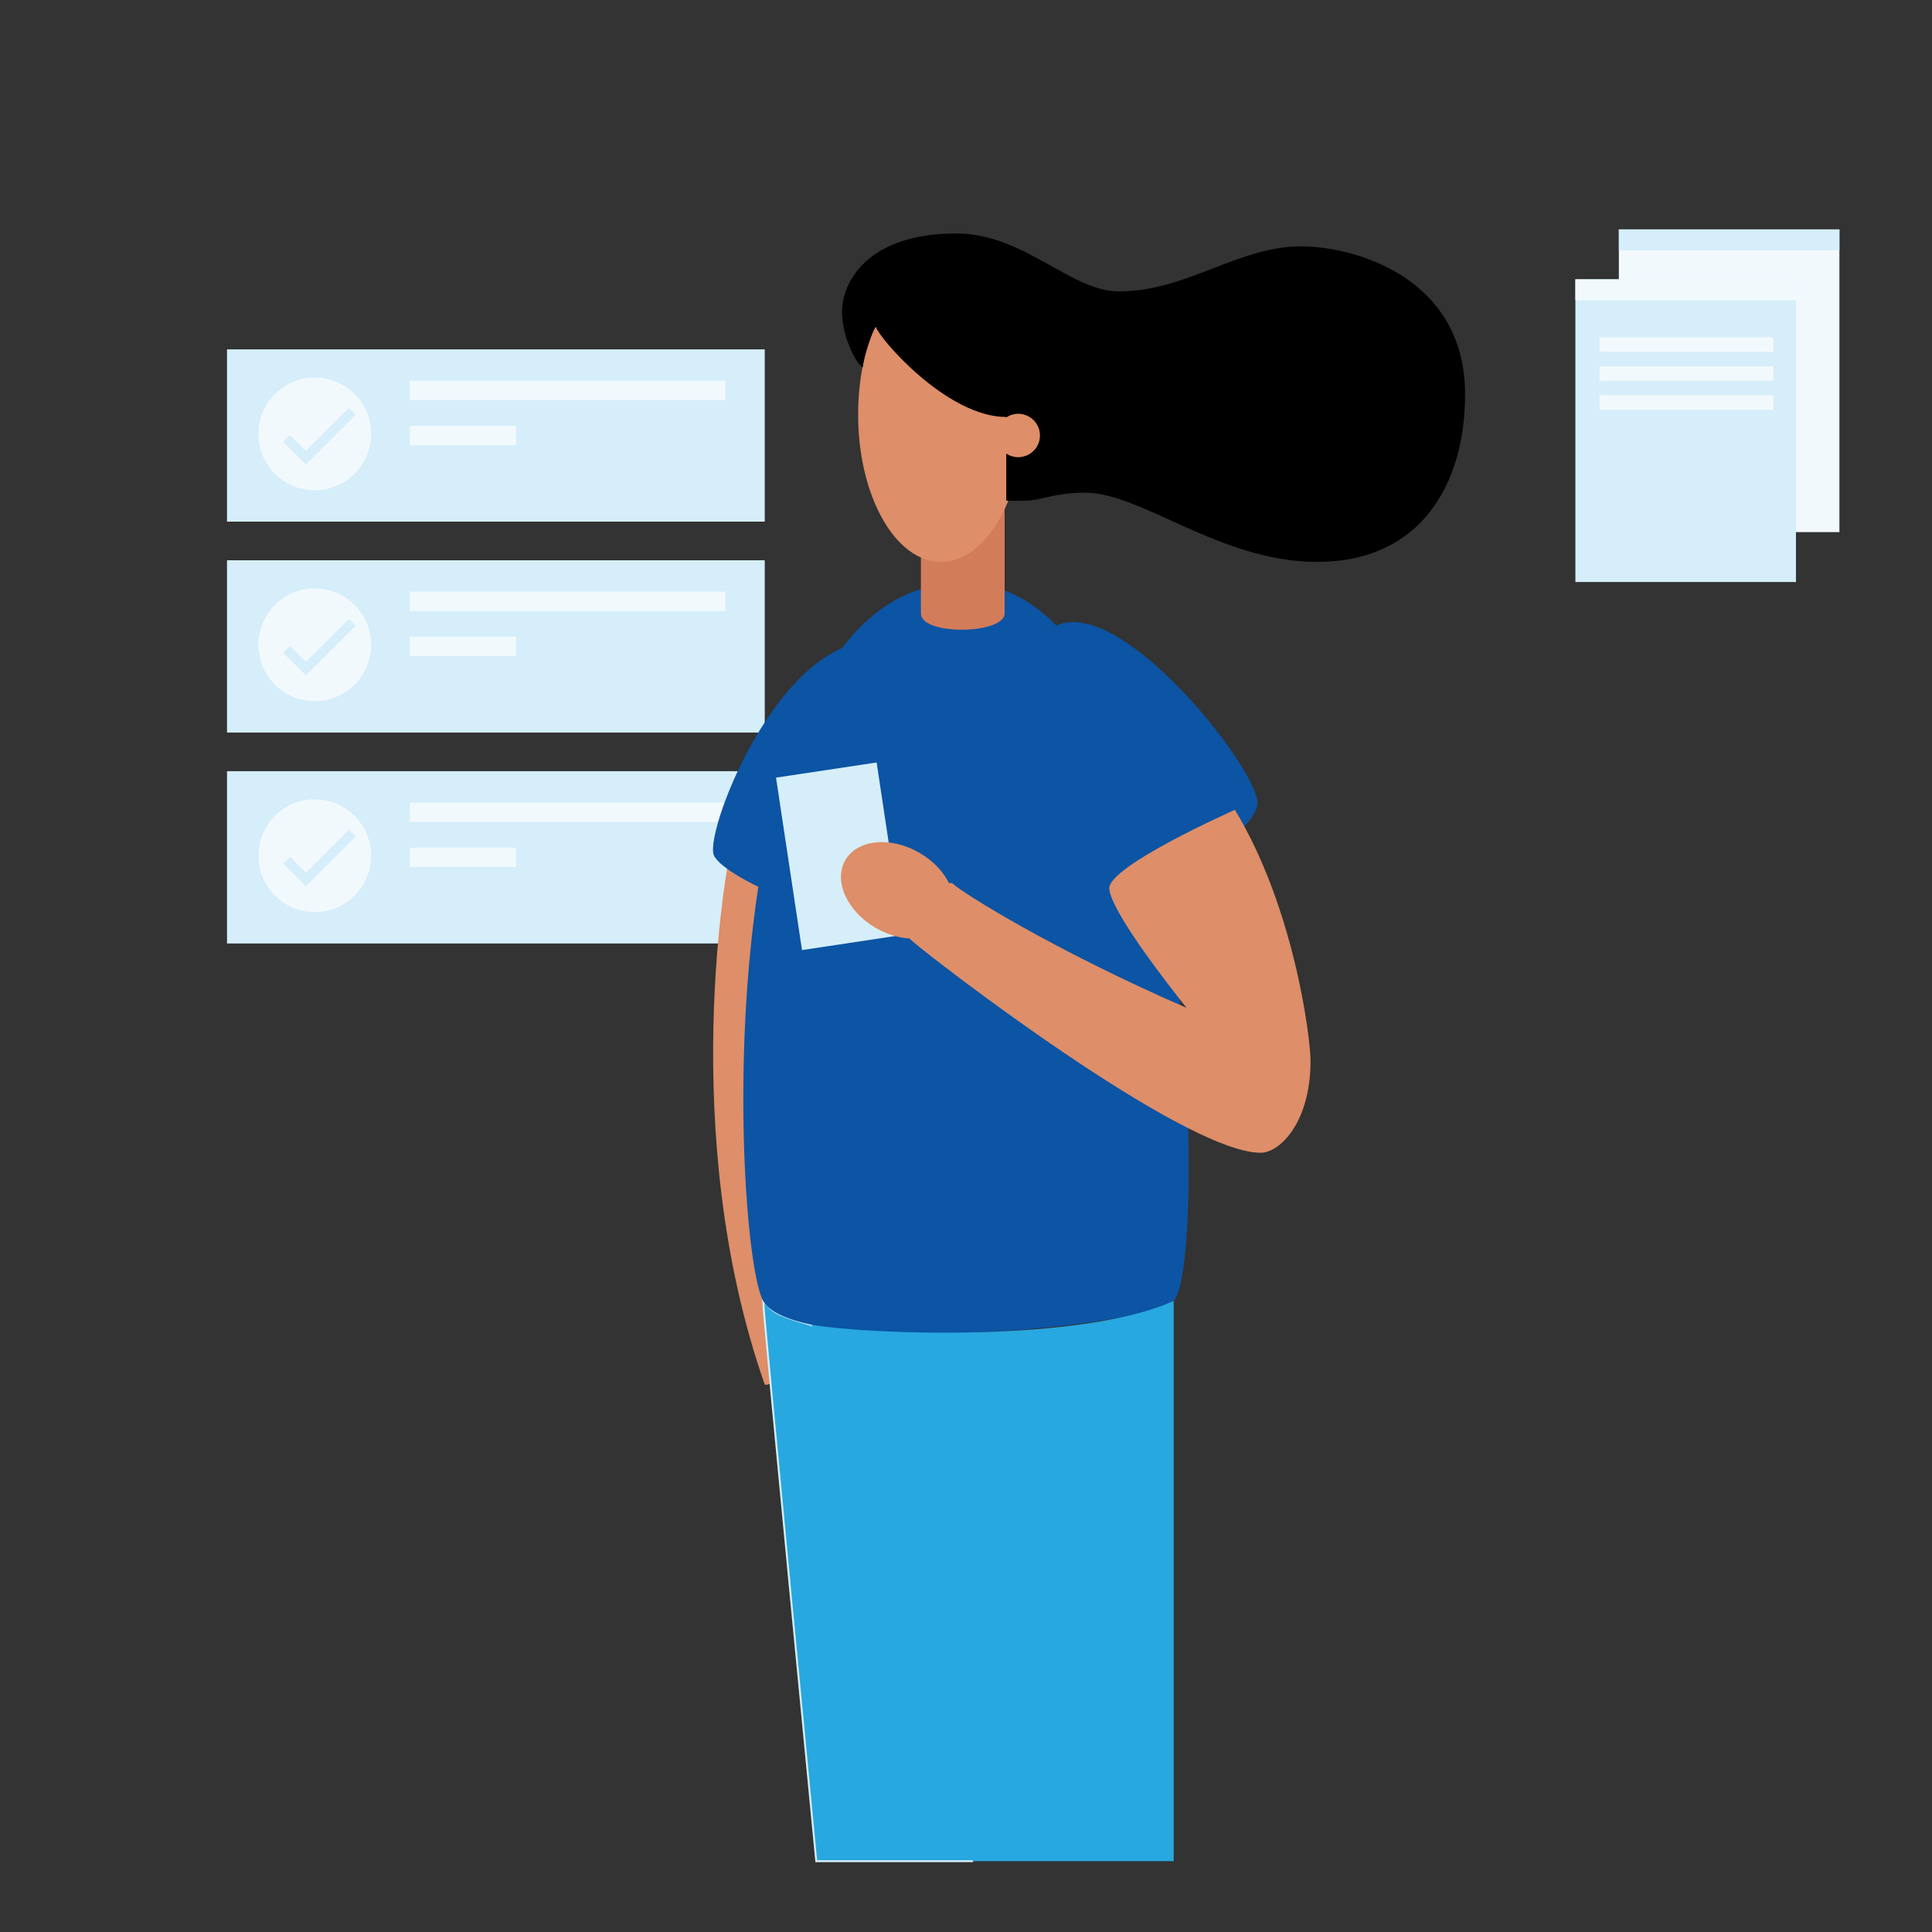 <?xml version="1.0" encoding="utf-8"?>
<!-- Generator: Adobe Illustrator 16.0.0, SVG Export Plug-In . SVG Version: 6.00 Build 0)  -->
<!DOCTYPE svg PUBLIC "-//W3C//DTD SVG 1.1//EN" "http://www.w3.org/Graphics/SVG/1.1/DTD/svg11.dtd">
<svg version="1.1" id="Layer_1" xmlns="http://www.w3.org/2000/svg" xmlns:xlink="http://www.w3.org/1999/xlink" x="0px" y="0px"
	 width="1000px" height="1000px" viewBox="0 0 1000 1000" enable-background="new 0 0 1000 1000" xml:space="preserve">
<rect x="0" y="0" width="1000" height="1000" fill="#333333" stroke="none"/>
<title>Artboard 1</title>
<g id="Backgrund">
	<rect x="837.916" y="118.75" fill="#F2F9FD" width="114.167" height="156.667"/>
	<rect x="837.916" y="118.75" fill="#D5EEF9" width="114.167" height="10.833"/>
	<rect x="117.5" y="180.833" fill="#D5EEF9" width="278.333" height="89.167"/>
	<circle fill="#F2F9FD" cx="162.916" cy="224.583" r="29.167"/>
	<rect x="212.083" y="197.083" fill="#F2F9FD" width="163.333" height="10"/>
	<rect x="212.083" y="220.417" fill="#F2F9FD" width="55" height="10"/>
	<polyline fill="#F2F9FD" stroke="#D5EEF9" stroke-width="5" stroke-miterlimit="10" points="182.408,212.85 158.333,236.925 
		148.375,226.958 	"/>
	<rect x="117.5" y="290" fill="#D5EEF9" width="278.333" height="89.167"/>
	<circle fill="#F2F9FD" cx="162.916" cy="333.75" r="29.167"/>
	<rect x="212.083" y="306.25" fill="#F2F9FD" width="163.333" height="10"/>
	<rect x="212.083" y="329.583" fill="#F2F9FD" width="55" height="10"/>
	<polyline fill="#F2F9FD" stroke="#D5EEF9" stroke-width="5" stroke-miterlimit="10" points="182.408,322.017 158.333,346.092 
		148.375,336.125 	"/>
	<rect x="117.5" y="399.167" fill="#D5EEF9" width="278.333" height="89.167"/>
	<circle fill="#F2F9FD" cx="162.916" cy="442.917" r="29.167"/>
	<rect x="212.083" y="415.417" fill="#F2F9FD" width="163.333" height="10"/>
	<rect x="212.083" y="438.75" fill="#F2F9FD" width="55" height="10"/>
	<polyline fill="#F2F9FD" stroke="#D5EEF9" stroke-width="5" stroke-miterlimit="10" points="182.408,431.184 158.333,455.25 
		148.375,445.292 	"/>
	<rect x="815.416" y="144.583" fill="#D5EEF9" width="114.167" height="156.667"/>
	<rect x="815.416" y="144.583" fill="#F2F9FD" width="114.167" height="10.833"/>
	<rect x="827.916" y="174.583" fill="#F2F9FD" width="90" height="7.5"/>
	<rect x="827.916" y="189.583" fill="#F2F9FD" width="90" height="7.5"/>
	<rect x="827.916" y="204.583" fill="#F2F9FD" width="90" height="7.5"/>
</g>
<g id="Vector">
	<path fill="#DE8E68" d="M378.333,439.167c-1.667,5.833-28.333,146.666,17.5,277.5c7.5,1.666,6.667-19.167,6.667-19.167
		l-8.334-179.167l4.167-67.5L378.333,439.167z"/>
	<path fill="#27A8E0" stroke="#D5EEF9" stroke-miterlimit="10" d="M503.333,963.333H422.5c0,0-27.5-284.166-27.5-290
		c5,5,4.166,6.667,25,12.5c12.5,13.334,100.833,235,100.833,235L503.333,963.333z"/>
	<path fill="#0C54A4" d="M463.175,333.333c38.941,11.142,8.191,130.091-6.226,140.058c-14.416,9.967-82-18.083-87.449-30.7
		C364.05,430.075,408.041,317.559,463.175,333.333z"/>
	<path fill="#0C54A4" d="M498.333,301.667C622.5,301.667,625,658.333,607.5,673.333s-196.667,29.167-212.5,0
		C379.166,644.167,363.333,301.667,498.333,301.667z"/>
	<path fill="#0C54A4" d="M543.333,325.833c32.5-24.167,108.333,72.5,107.5,90c-0.833,17.5-64.167,54.167-77.5,50.833
		C560,463.333,497.317,360.05,543.333,325.833z"/>
	<path fill="#DE8E68" d="M639.166,419.167C670,470,678.333,537.5,678.333,549.167c0,31.666-15.833,47.5-25.833,47.5
		c-40,0-171.667-101.667-180.834-110c-9.166-8.334,17.5-33.334,21.667-29.167S545,491.667,614.166,521.667
		c-10-12.5-39.166-50-40-61.667C573.333,448.333,639.166,419.167,639.166,419.167z"/>
	
		<rect x="408.104" y="398.252" transform="matrix(-0.989 0.149 -0.149 -0.989 930.143 816.979)" fill="#D5EEF9" width="52.651" height="90.25"/>
	
		<ellipse transform="matrix(-0.866 -0.5 0.5 -0.866 636.507 1092.221)" fill="#DE8E68" cx="464.585" cy="460.834" rx="31.25" ry="22.5"/>
	<path fill="#D37C59" d="M520,317.5c0,10.833-43.334,11.667-43.334,0v-65.833H520V317.5z"/>
	<ellipse fill="#DE8E68" cx="487.083" cy="214.583" rx="42.917" ry="76.25"/>
	<circle fill="#DE8E68" cx="527.083" cy="225.417" r="11.25"/>
	<path d="M673.333,127.5c-32.5,0-59.167,23.333-94.167,23.333c-25,0-49.166-30-84.166-30c-45,0-59.167,24.167-59.167,40.833
		c0,13.333,8.333,28.333,10.833,28.333c0-4.167,5-19.167,6.667-20.833C455,175,490,215.833,520.833,215.833v0.233
		c5.164-3.455,12.15-2.07,15.606,3.094c3.455,5.164,2.069,12.151-3.094,15.606c-3.786,2.533-8.727,2.533-12.513,0v24.4h8.333
		C540,259.167,545,255,561.666,255c29.167,0,70,35.833,120,35.833c54.167,0,76.667-40.833,76.667-86.667
		C758.333,143.333,700.833,127.5,673.333,127.5z"/>
	<path fill="#27A8E0" d="M607.5,673.333v290H503.333L419.9,685.642C449.166,690.833,560,695,607.5,673.333z"/>
</g>
</svg>
